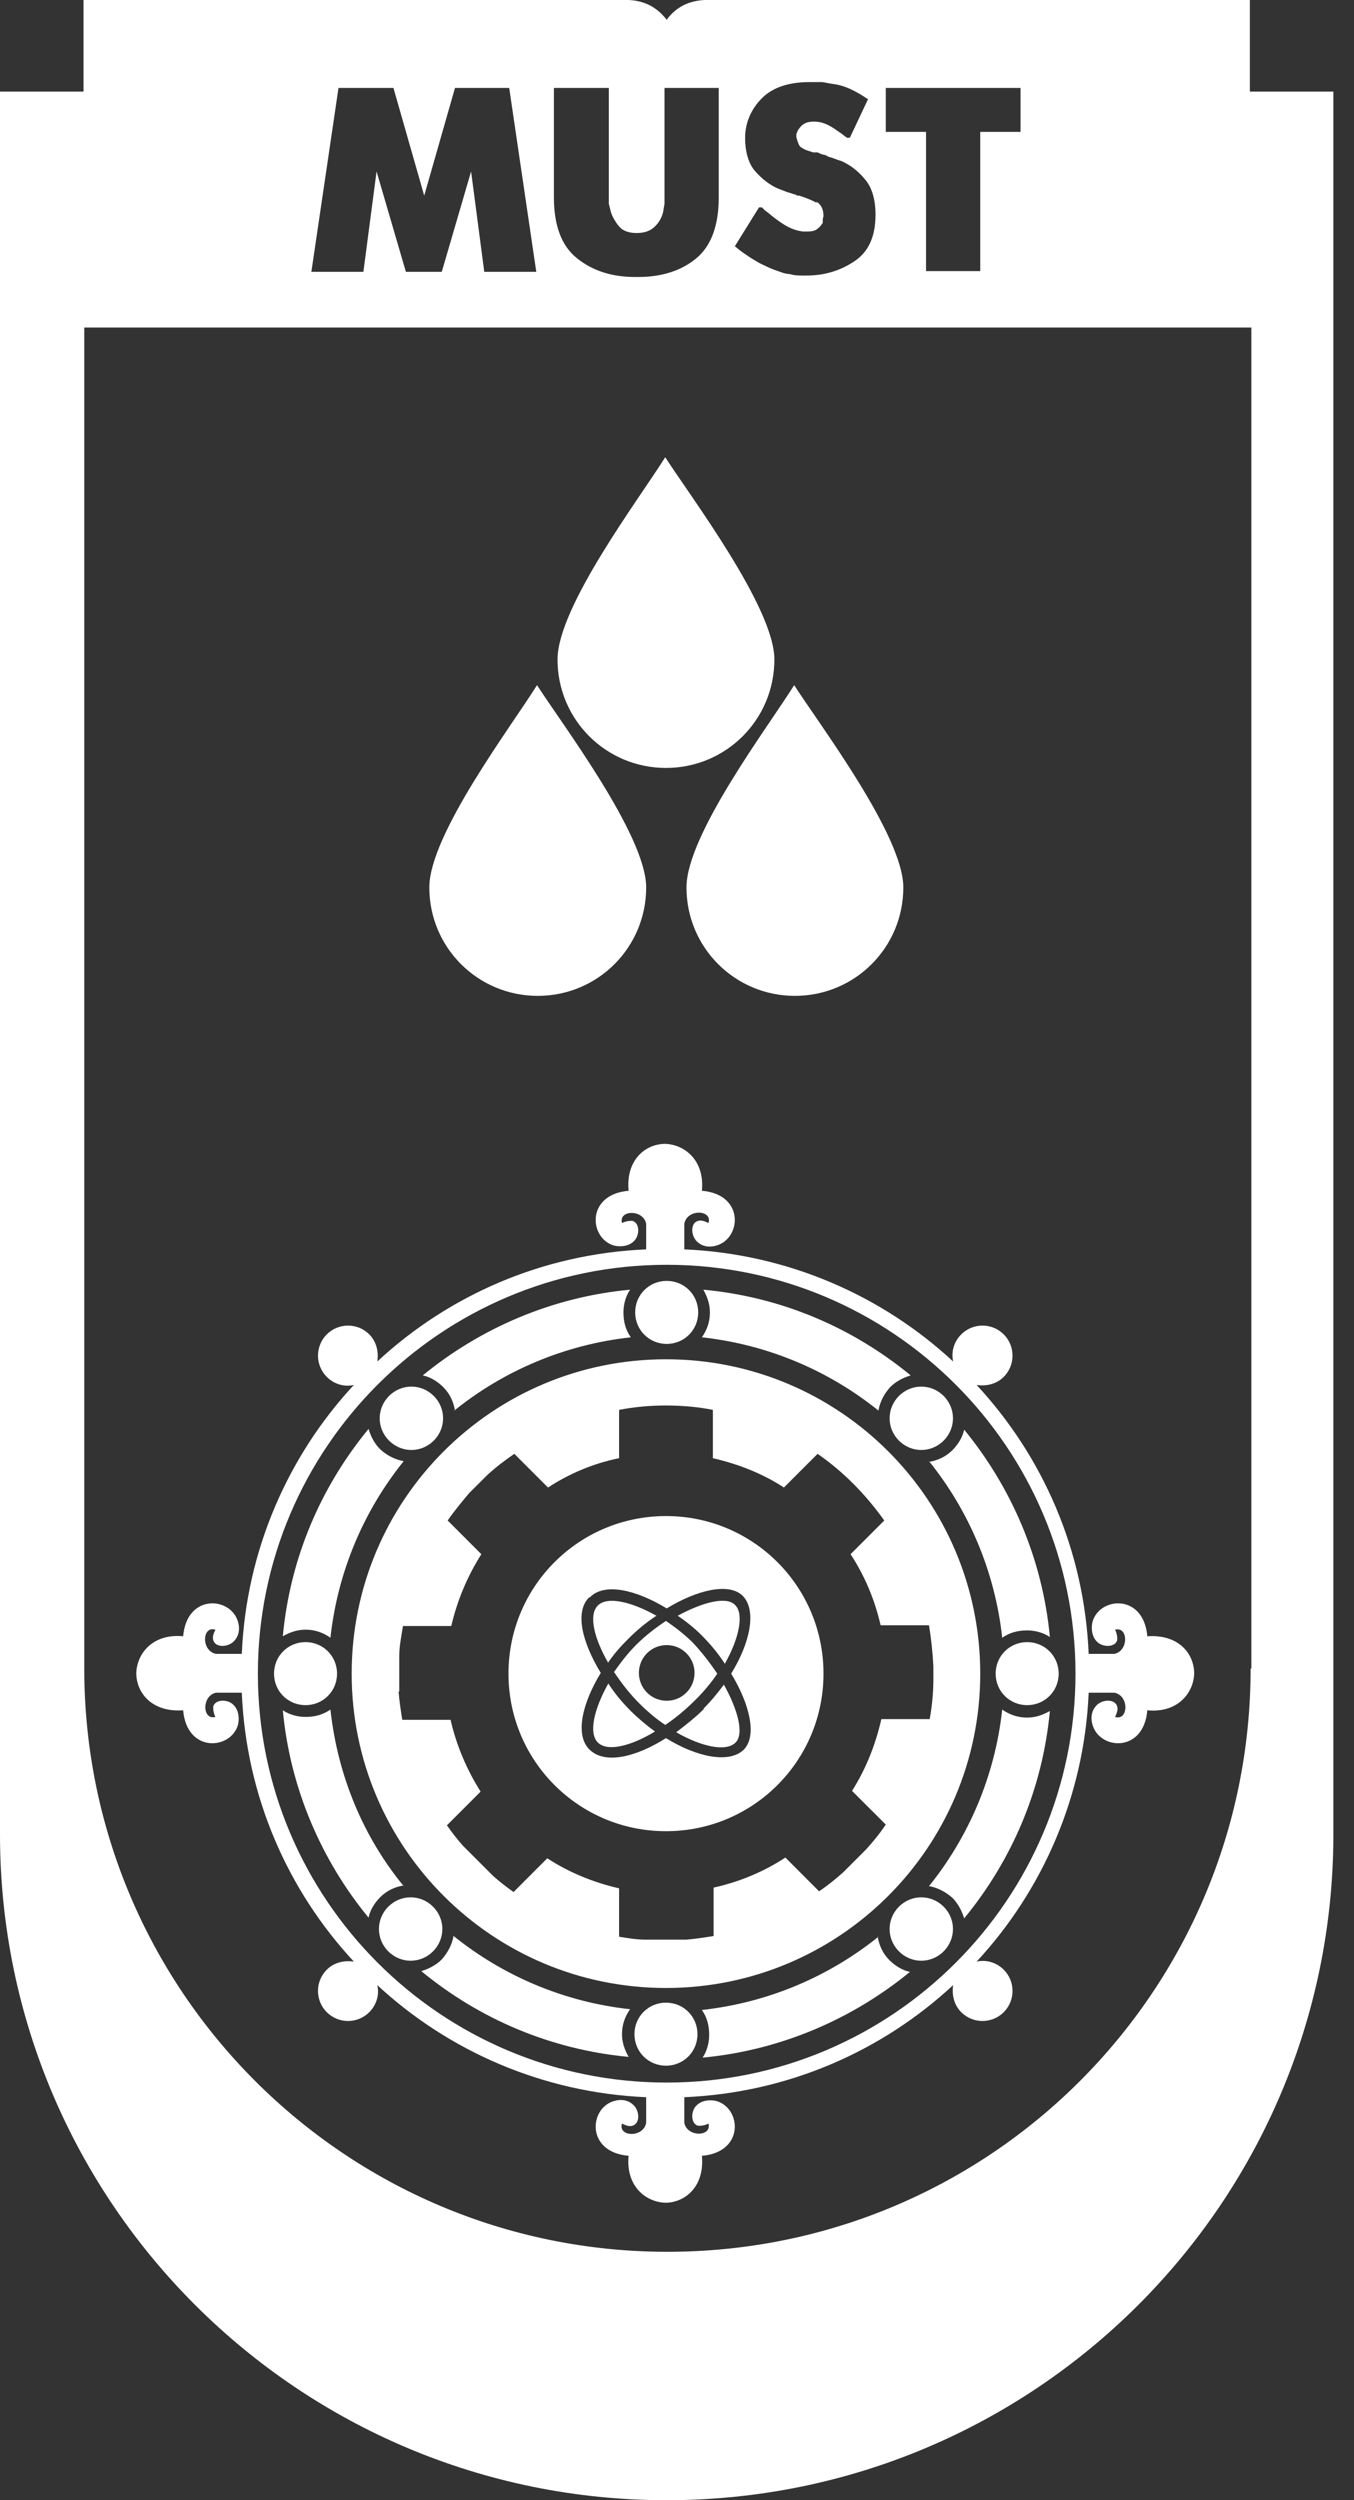<svg width="26" height="48" viewBox="0 0 26 48" fill="none" xmlns="http://www.w3.org/2000/svg">
<rect x="0" y="0" width="26" height="48" fill="#333333" stroke="none"/>
<path fill-rule="evenodd" clip-rule="evenodd" d="M19.724 31.526C19.386 31.526 19.119 31.794 19.119 32.131C19.119 32.469 19.386 32.736 19.724 32.736C20.061 32.736 20.329 32.469 20.329 32.131C20.329 31.794 20.061 31.526 19.724 31.526Z" fill="white"/>
<path fill-rule="evenodd" clip-rule="evenodd" d="M3.517 32.835C3.588 33.665 4.446 33.595 4.573 33.102C4.601 32.962 4.573 32.821 4.488 32.736C4.39 32.624 4.136 32.61 4.094 32.765C4.094 32.807 4.094 32.877 4.136 32.962C3.883 33.032 3.869 32.554 4.15 32.497C4.305 32.497 4.474 32.497 4.643 32.497C4.727 34.495 5.529 36.296 6.795 37.66C6.612 37.632 6.415 37.674 6.275 37.815C6.05 38.04 6.05 38.406 6.275 38.631C6.5 38.856 6.866 38.856 7.091 38.631C7.231 38.49 7.288 38.293 7.245 38.111C8.61 39.377 10.425 40.178 12.408 40.263C12.408 40.418 12.408 40.6 12.408 40.755C12.352 41.051 11.86 41.023 11.944 40.769C12.029 40.812 12.085 40.826 12.141 40.812C12.296 40.769 12.282 40.53 12.169 40.418C12.085 40.333 11.958 40.291 11.803 40.333C11.311 40.46 11.241 41.318 12.071 41.388C12.014 41.965 12.394 42.275 12.774 42.289C13.154 42.289 13.534 41.979 13.478 41.388C14.308 41.318 14.237 40.46 13.745 40.333C13.604 40.305 13.463 40.333 13.379 40.418C13.267 40.516 13.252 40.769 13.407 40.812C13.449 40.812 13.52 40.812 13.604 40.769C13.675 41.023 13.196 41.037 13.14 40.755C13.14 40.6 13.14 40.432 13.14 40.263C15.138 40.178 16.938 39.377 18.303 38.111C18.275 38.293 18.317 38.49 18.458 38.631C18.683 38.856 19.049 38.856 19.274 38.631C19.499 38.406 19.499 38.04 19.274 37.815C19.133 37.674 18.936 37.618 18.753 37.66C20.019 36.296 20.821 34.481 20.905 32.497C21.06 32.497 21.243 32.497 21.398 32.497C21.693 32.554 21.665 33.046 21.412 32.962C21.454 32.877 21.468 32.821 21.454 32.765C21.412 32.61 21.173 32.624 21.06 32.736C20.976 32.821 20.934 32.948 20.976 33.102C21.102 33.595 21.961 33.665 22.031 32.835C22.608 32.891 22.917 32.511 22.931 32.132C22.931 31.738 22.622 31.372 22.031 31.414C21.961 30.584 21.102 30.654 20.976 31.147C20.948 31.288 20.976 31.428 21.06 31.513C21.159 31.625 21.412 31.639 21.454 31.485C21.454 31.442 21.454 31.372 21.412 31.288C21.665 31.217 21.679 31.695 21.398 31.752C21.243 31.752 21.074 31.752 20.905 31.752C20.821 29.754 20.019 27.953 18.753 26.589C18.936 26.617 19.133 26.575 19.274 26.434C19.499 26.209 19.499 25.843 19.274 25.618C19.049 25.393 18.683 25.393 18.458 25.618C18.317 25.759 18.261 25.956 18.303 26.139C16.938 24.872 15.123 24.071 13.14 23.986C13.14 23.831 13.14 23.649 13.14 23.494C13.196 23.198 13.689 23.227 13.604 23.48C13.52 23.438 13.463 23.424 13.407 23.438C13.252 23.48 13.267 23.719 13.379 23.831C13.463 23.916 13.59 23.958 13.745 23.916C14.237 23.789 14.308 22.931 13.478 22.861C13.534 22.284 13.154 21.974 12.774 21.96C12.394 21.96 12.014 22.27 12.071 22.861C11.241 22.931 11.311 23.789 11.803 23.916C11.944 23.944 12.085 23.916 12.169 23.831C12.282 23.733 12.296 23.48 12.141 23.438C12.099 23.438 12.029 23.438 11.944 23.48C11.874 23.227 12.352 23.212 12.408 23.494C12.408 23.649 12.408 23.817 12.408 23.986C10.411 24.071 8.61 24.872 7.245 26.139C7.274 25.956 7.231 25.759 7.091 25.618C6.866 25.393 6.5 25.393 6.275 25.618C6.05 25.843 6.05 26.209 6.275 26.434C6.415 26.575 6.612 26.631 6.795 26.589C5.529 27.953 4.727 29.768 4.643 31.752C4.488 31.752 4.305 31.752 4.15 31.752C3.855 31.695 3.883 31.203 4.136 31.288C4.094 31.372 4.08 31.428 4.094 31.485C4.136 31.639 4.376 31.625 4.488 31.513C4.573 31.428 4.615 31.302 4.573 31.147C4.446 30.654 3.588 30.584 3.517 31.414C2.941 31.358 2.631 31.738 2.617 32.117C2.617 32.511 2.927 32.877 3.517 32.835ZM12.802 24.282C17.135 24.282 20.652 27.799 20.652 32.132C20.652 36.465 17.135 39.982 12.802 39.982C8.469 39.982 4.952 36.465 4.952 32.132C4.952 27.799 8.469 24.282 12.802 24.282Z" fill="white"/>
<path fill-rule="evenodd" clip-rule="evenodd" d="M17.839 28.052C18.598 28.994 19.105 30.162 19.245 31.442C19.386 31.344 19.541 31.301 19.724 31.301C19.878 31.301 20.033 31.344 20.16 31.428C20.019 29.923 19.414 28.544 18.514 27.447C18.486 27.587 18.401 27.728 18.289 27.841C18.162 27.967 18.007 28.038 17.839 28.066V28.052Z" fill="white"/>
<path fill-rule="evenodd" clip-rule="evenodd" d="M19.245 32.821C19.105 34.101 18.598 35.269 17.839 36.211C18.007 36.239 18.162 36.324 18.289 36.436C18.401 36.549 18.472 36.69 18.514 36.83C19.428 35.719 20.019 34.354 20.16 32.849C20.033 32.919 19.892 32.975 19.724 32.975C19.541 32.975 19.386 32.919 19.245 32.821Z" fill="white"/>
<path fill-rule="evenodd" clip-rule="evenodd" d="M12.788 38.166C16.122 38.166 18.823 35.465 18.823 32.131C18.823 28.797 16.122 26.096 12.788 26.096C9.454 26.096 6.753 28.797 6.753 32.131C6.753 35.465 9.454 38.166 12.788 38.166ZM7.667 32.483V31.78C7.667 31.597 7.71 31.4 7.738 31.217H8.666C8.779 30.725 8.976 30.26 9.243 29.838L8.596 29.191C8.723 29.008 8.863 28.84 9.004 28.671L9.356 28.319C9.524 28.164 9.693 28.038 9.876 27.911L10.523 28.558C10.931 28.291 11.396 28.094 11.888 27.995V27.067C12.183 27.011 12.479 26.983 12.788 26.983C13.098 26.983 13.407 27.011 13.689 27.067V27.995C14.181 28.108 14.645 28.291 15.053 28.558L15.7 27.911C16.207 28.263 16.629 28.699 16.98 29.191L16.333 29.838C16.601 30.246 16.798 30.71 16.91 31.203H17.839C17.881 31.456 17.909 31.723 17.923 31.991V32.244C17.923 32.511 17.895 32.764 17.853 33.004H16.924C16.812 33.496 16.629 33.96 16.361 34.382L17.009 35.029C16.896 35.198 16.77 35.353 16.629 35.508L16.193 35.944C16.052 36.07 15.897 36.197 15.728 36.31L15.081 35.662C14.673 35.93 14.209 36.127 13.703 36.239V37.168C13.534 37.196 13.351 37.224 13.182 37.238H12.394C12.226 37.238 12.057 37.21 11.888 37.182V36.253C11.396 36.141 10.917 35.944 10.509 35.676L9.862 36.324C9.721 36.225 9.595 36.127 9.468 36.014L8.891 35.437C8.779 35.311 8.68 35.184 8.582 35.043L9.229 34.396C8.962 33.974 8.765 33.51 8.652 33.018H7.724C7.696 32.835 7.667 32.652 7.653 32.469L7.667 32.483Z" fill="white"/>
<path fill-rule="evenodd" clip-rule="evenodd" d="M10.326 19.119C11.48 19.119 12.408 18.19 12.408 17.037C12.408 16.038 10.791 13.899 10.312 13.154C9.82 13.942 8.244 16.024 8.244 17.037C8.244 18.19 9.173 19.119 10.326 19.119Z" fill="white"/>
<path fill-rule="evenodd" clip-rule="evenodd" d="M15.264 19.119C16.418 19.119 17.346 18.19 17.346 17.037C17.346 16.038 15.728 13.899 15.25 13.154C14.758 13.942 13.182 16.024 13.182 17.037C13.182 18.19 14.111 19.119 15.264 19.119Z" fill="white"/>
<path fill-rule="evenodd" clip-rule="evenodd" d="M12.802 25.801C13.14 25.801 13.407 25.533 13.407 25.196C13.407 24.858 13.14 24.591 12.802 24.591C12.465 24.591 12.197 24.858 12.197 25.196C12.197 25.533 12.465 25.801 12.802 25.801Z" fill="white"/>
<path fill-rule="evenodd" clip-rule="evenodd" d="M8.329 27.658C8.568 27.419 8.568 27.039 8.329 26.8C8.089 26.561 7.71 26.561 7.471 26.8C7.231 27.039 7.231 27.419 7.471 27.658C7.71 27.897 8.089 27.897 8.329 27.658Z" fill="white"/>
<path fill-rule="evenodd" clip-rule="evenodd" d="M5.867 32.736C6.204 32.736 6.472 32.469 6.472 32.131C6.472 31.794 6.204 31.526 5.867 31.526C5.529 31.526 5.262 31.794 5.262 32.131C5.262 32.469 5.529 32.736 5.867 32.736Z" fill="white"/>
<path fill-rule="evenodd" clip-rule="evenodd" d="M8.315 36.605C8.075 36.366 7.696 36.366 7.456 36.605C7.217 36.844 7.217 37.224 7.456 37.463C7.696 37.703 8.075 37.703 8.315 37.463C8.554 37.224 8.554 36.844 8.315 36.605Z" fill="white"/>
<path fill-rule="evenodd" clip-rule="evenodd" d="M12.788 38.448C12.451 38.448 12.183 38.715 12.183 39.053C12.183 39.391 12.451 39.658 12.788 39.658C13.126 39.658 13.393 39.391 13.393 39.053C13.393 38.715 13.126 38.448 12.788 38.448Z" fill="white"/>
<path fill-rule="evenodd" clip-rule="evenodd" d="M17.262 36.605C17.023 36.844 17.023 37.224 17.262 37.463C17.501 37.703 17.881 37.703 18.12 37.463C18.359 37.224 18.359 36.844 18.12 36.605C17.881 36.366 17.501 36.366 17.262 36.605Z" fill="white"/>
<path fill-rule="evenodd" clip-rule="evenodd" d="M17.262 27.658C17.501 27.897 17.881 27.897 18.12 27.658C18.359 27.419 18.359 27.039 18.12 26.8C17.881 26.561 17.501 26.561 17.262 26.8C17.023 27.039 17.023 27.419 17.262 27.658Z" fill="white"/>
<path fill-rule="evenodd" clip-rule="evenodd" d="M16.868 27.081C16.896 26.912 16.98 26.757 17.093 26.631C17.206 26.518 17.346 26.448 17.487 26.406C16.376 25.491 15.011 24.9 13.506 24.76C13.576 24.886 13.632 25.027 13.632 25.196C13.632 25.379 13.576 25.534 13.478 25.674C14.758 25.815 15.925 26.321 16.868 27.081Z" fill="white"/>
<path fill-rule="evenodd" clip-rule="evenodd" d="M16.868 37.182C15.925 37.941 14.758 38.448 13.478 38.588C13.576 38.729 13.618 38.884 13.618 39.067C13.618 39.221 13.576 39.376 13.492 39.503C14.997 39.362 16.376 38.757 17.473 37.857C17.332 37.829 17.192 37.744 17.079 37.632C16.952 37.505 16.882 37.35 16.854 37.182H16.868Z" fill="white"/>
<path fill-rule="evenodd" clip-rule="evenodd" d="M8.709 37.167C8.68 37.336 8.596 37.491 8.483 37.618C8.371 37.73 8.23 37.8 8.09 37.843C9.201 38.757 10.566 39.348 12.071 39.489C12 39.362 11.944 39.221 11.944 39.053C11.944 38.87 12 38.715 12.099 38.574C10.819 38.434 9.651 37.927 8.709 37.167Z" fill="white"/>
<path fill-rule="evenodd" clip-rule="evenodd" d="M7.752 36.211C6.978 35.269 6.486 34.101 6.345 32.821C6.204 32.919 6.05 32.962 5.867 32.962C5.712 32.962 5.557 32.919 5.431 32.835C5.571 34.34 6.176 35.719 7.077 36.816C7.105 36.675 7.189 36.535 7.302 36.422C7.428 36.296 7.583 36.225 7.752 36.197V36.211Z" fill="white"/>
<path fill-rule="evenodd" clip-rule="evenodd" d="M6.345 31.442C6.486 30.162 6.992 28.994 7.752 28.052C7.583 28.023 7.428 27.939 7.302 27.826C7.189 27.714 7.119 27.573 7.077 27.433C6.162 28.544 5.571 29.909 5.431 31.414C5.557 31.343 5.698 31.287 5.867 31.287C6.05 31.287 6.204 31.343 6.345 31.442Z" fill="white"/>
<path fill-rule="evenodd" clip-rule="evenodd" d="M8.723 27.081C9.665 26.321 10.833 25.815 12.113 25.674C12.014 25.534 11.972 25.379 11.972 25.196C11.972 25.041 12.014 24.886 12.099 24.76C10.594 24.9 9.215 25.505 8.118 26.406C8.258 26.434 8.399 26.518 8.512 26.631C8.638 26.757 8.709 26.912 8.737 27.081H8.723Z" fill="white"/>
<path fill-rule="evenodd" clip-rule="evenodd" d="M11.677 32.328C11.41 32.806 11.297 33.271 11.48 33.453C11.663 33.636 12.113 33.524 12.577 33.242C12.422 33.13 12.254 32.989 12.113 32.849C11.944 32.68 11.803 32.511 11.677 32.314V32.328Z" fill="white"/>
<path fill-rule="evenodd" clip-rule="evenodd" d="M12.071 31.456C12.226 31.301 12.408 31.146 12.605 31.02C12.127 30.752 11.663 30.64 11.48 30.823C11.297 31.006 11.41 31.456 11.677 31.92C11.789 31.751 11.93 31.596 12.071 31.456Z" fill="white"/>
<path fill-rule="evenodd" clip-rule="evenodd" d="M13.914 31.949C14.195 31.456 14.293 30.978 14.111 30.809C13.942 30.64 13.477 30.767 13.013 31.02C13.182 31.133 13.337 31.259 13.478 31.4C13.632 31.555 13.787 31.738 13.914 31.934V31.949Z" fill="white"/>
<path fill-rule="evenodd" clip-rule="evenodd" d="M12.788 35.156C14.462 35.156 15.813 33.805 15.813 32.131C15.813 30.457 14.462 29.106 12.788 29.106C11.114 29.106 9.764 30.457 9.764 32.131C9.764 33.805 11.114 35.156 12.788 35.156ZM11.325 30.668C11.607 30.373 12.226 30.527 12.802 30.879C13.379 30.527 13.998 30.373 14.265 30.64C14.533 30.921 14.406 31.54 14.04 32.131C14.392 32.708 14.547 33.327 14.279 33.594C13.998 33.861 13.379 33.735 12.788 33.369C12.211 33.735 11.621 33.876 11.325 33.594C11.03 33.313 11.184 32.694 11.536 32.117C11.184 31.54 11.03 30.949 11.311 30.668H11.325Z" fill="white"/>
<path fill-rule="evenodd" clip-rule="evenodd" d="M13.52 32.806C13.351 32.975 13.168 33.116 12.985 33.257C13.477 33.538 13.942 33.636 14.125 33.454C14.293 33.285 14.167 32.821 13.9 32.342C13.787 32.497 13.66 32.652 13.506 32.806H13.52Z" fill="white"/>
<path fill-rule="evenodd" clip-rule="evenodd" d="M11.803 32.117C11.944 32.328 12.099 32.526 12.282 32.708C12.437 32.863 12.605 33.004 12.774 33.116C12.985 32.976 13.182 32.807 13.365 32.624C13.52 32.469 13.661 32.3 13.773 32.132C13.632 31.921 13.478 31.724 13.309 31.541C13.154 31.386 12.971 31.245 12.788 31.119C12.577 31.259 12.38 31.414 12.211 31.583C12.057 31.738 11.916 31.921 11.789 32.103L11.803 32.117ZM12.802 31.583C13.098 31.583 13.337 31.822 13.337 32.117C13.337 32.413 13.098 32.652 12.802 32.652C12.507 32.652 12.268 32.413 12.268 32.117C12.268 31.822 12.507 31.583 12.802 31.583Z" fill="white"/>
<path fill-rule="evenodd" clip-rule="evenodd" d="M12.788 14.743C13.942 14.743 14.87 13.815 14.87 12.661C14.87 11.662 13.252 9.524 12.774 8.778C12.282 9.566 10.706 11.648 10.706 12.661C10.706 13.815 11.635 14.743 12.788 14.743Z" fill="white"/>
<path fill-rule="evenodd" clip-rule="evenodd" d="M24 1.758V0H13.534C13.238 0.014 12.985 0.127 12.802 0.38C12.619 0.141 12.38 0.014 12.071 0H1.604V1.758H0V35.198V35.24C0.014 42.288 5.74 48 12.802 48C19.864 48 25.59 42.288 25.604 35.24V1.758H24ZM17.009 1.688H19.597V2.532H18.823V5.205H17.782V2.532H17.009V1.688ZM15.686 3.897C15.588 3.841 15.475 3.798 15.349 3.756H15.32C15.32 3.756 15.292 3.756 15.292 3.742L15.11 3.686L14.927 3.615C14.772 3.545 14.631 3.433 14.505 3.292C14.378 3.151 14.308 2.926 14.308 2.645C14.308 2.363 14.42 2.096 14.631 1.885C14.842 1.674 15.152 1.576 15.546 1.576H15.602C15.602 1.576 15.714 1.576 15.771 1.576C15.827 1.576 15.911 1.604 16.038 1.618C16.221 1.646 16.432 1.744 16.657 1.899H16.671L16.319 2.645H16.263L16.207 2.603L16.151 2.56C16.066 2.504 15.996 2.448 15.911 2.406C15.827 2.363 15.742 2.335 15.63 2.335C15.546 2.335 15.475 2.349 15.419 2.392C15.377 2.42 15.349 2.462 15.32 2.504L15.292 2.574V2.631C15.292 2.631 15.32 2.757 15.363 2.814C15.419 2.856 15.475 2.884 15.531 2.898L15.616 2.926H15.7C15.7 2.926 15.757 2.954 15.799 2.968C15.827 2.968 15.869 2.982 15.911 3.011C15.982 3.025 16.066 3.067 16.165 3.095C16.319 3.165 16.474 3.278 16.601 3.433C16.741 3.587 16.812 3.826 16.812 4.122C16.812 4.53 16.685 4.825 16.418 5.008C16.151 5.191 15.841 5.29 15.489 5.29H15.433C15.335 5.29 15.25 5.29 15.166 5.261C15.095 5.261 15.011 5.233 14.941 5.205C14.856 5.177 14.786 5.149 14.73 5.121C14.673 5.093 14.603 5.064 14.533 5.022C14.462 4.98 14.392 4.938 14.336 4.896C14.265 4.853 14.195 4.797 14.111 4.727L14.575 3.981H14.631L14.687 4.038L14.744 4.08C14.842 4.164 14.955 4.249 15.067 4.319C15.18 4.389 15.306 4.431 15.419 4.445H15.503C15.588 4.445 15.658 4.431 15.7 4.389C15.742 4.361 15.771 4.319 15.799 4.277V4.206L15.813 4.15C15.813 4.023 15.771 3.925 15.672 3.869L15.686 3.897ZM10.65 1.688H11.691V3.911C11.691 3.911 11.719 4.023 11.733 4.08C11.761 4.164 11.818 4.263 11.888 4.347C11.958 4.431 12.071 4.474 12.226 4.474C12.38 4.474 12.493 4.431 12.577 4.347C12.662 4.263 12.704 4.178 12.732 4.08L12.76 3.911V3.77V1.688H13.801V3.798C13.801 4.319 13.661 4.713 13.379 4.952C13.098 5.191 12.718 5.318 12.254 5.318H12.197C11.733 5.318 11.367 5.191 11.072 4.952C10.777 4.713 10.636 4.319 10.636 3.784V1.688H10.65ZM6.514 1.688H7.555L8.146 3.756L8.737 1.688H9.778L10.298 5.219H9.299L9.046 3.292L8.483 5.219H7.794L7.231 3.292L6.978 5.219H5.979L6.5 1.688H6.514ZM24.015 32.033C24.015 38.223 19.006 43.231 12.816 43.231C6.626 43.231 1.618 38.209 1.618 32.033V6.288H24.029V32.033H24.015Z" fill="white"/>
</svg>
